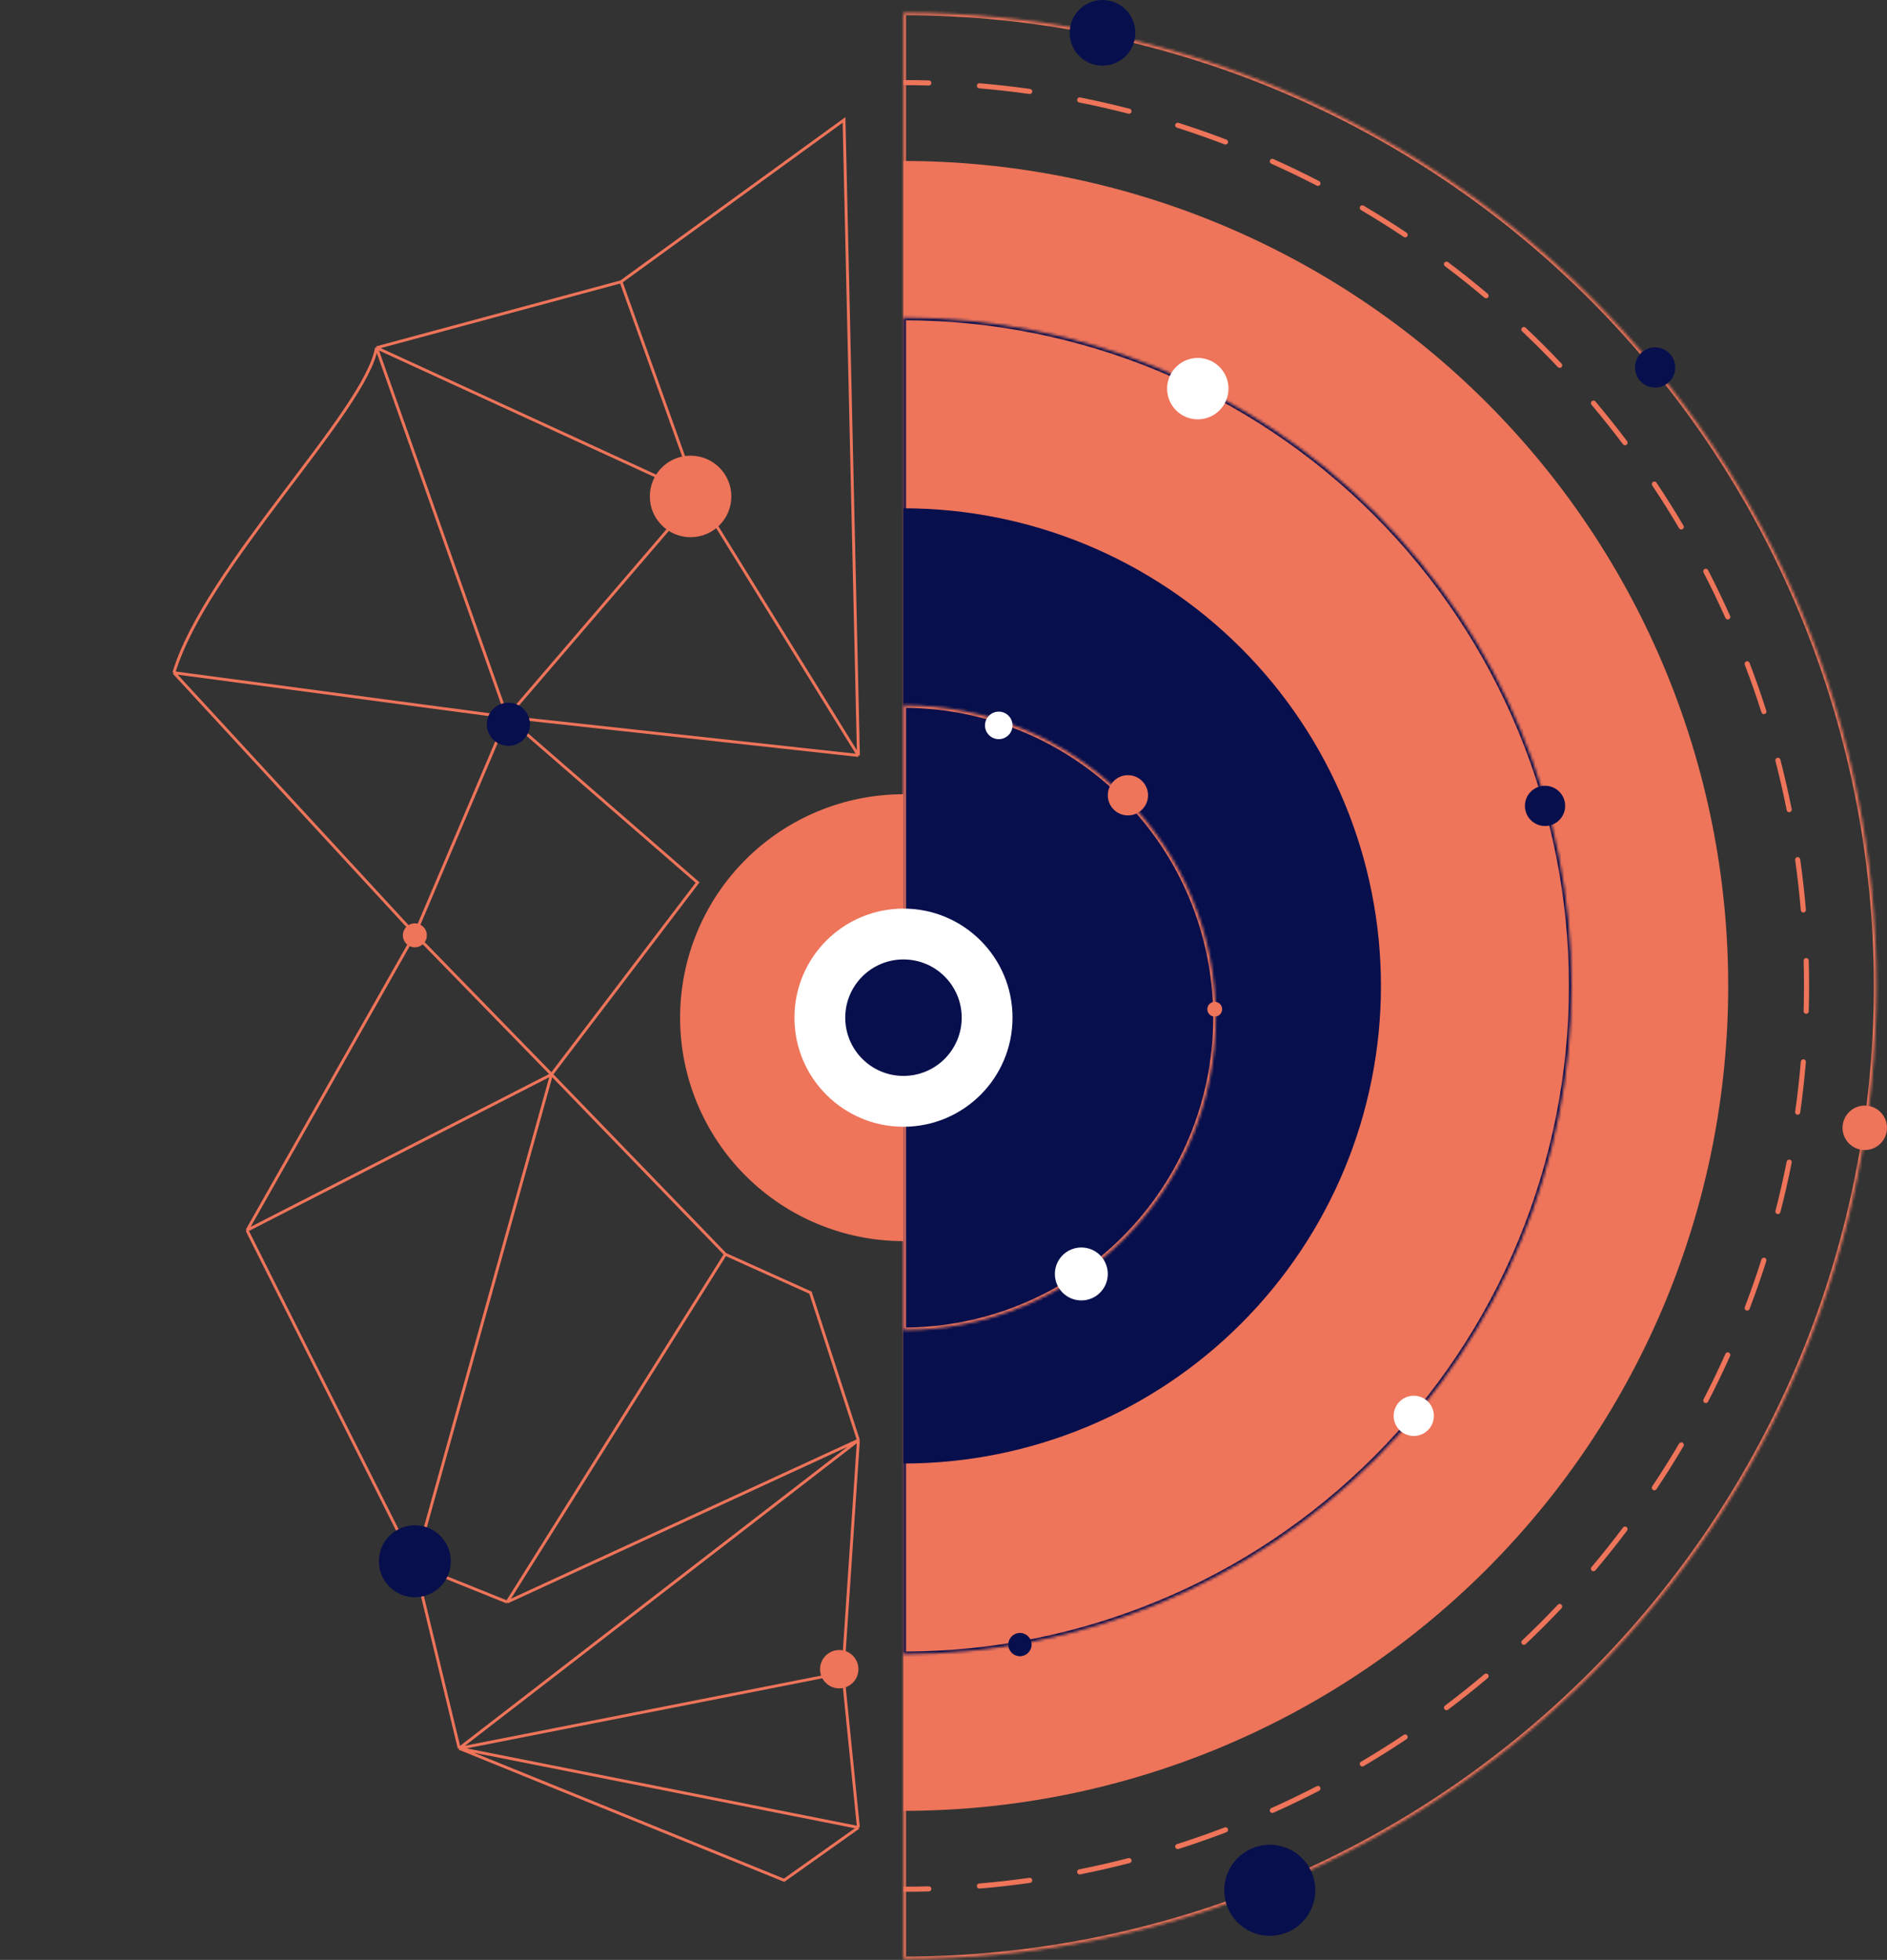 <svg xmlns="http://www.w3.org/2000/svg" fill="none" viewBox="0 0 652 677">
<rect x="0" y="0" width="652" height="677" fill="#333333" stroke="none"/>
<mask fill="white" id="path-1-inside-1_823_398">
<path d="M312.171 676.731C401.328 676.731 486.835 641.313 549.879 578.269C612.923 515.224 648.341 429.718 648.341 340.56C648.341 251.402 612.923 165.896 549.879 102.852C486.835 39.807 401.329 4.39 312.171 4.39L312.171 340.56V676.731Z"></path>
</mask>
<path mask="url(#path-1-inside-1_823_398)" stroke-width="1.766" stroke="#EE745A" d="M312.171 676.731C401.328 676.731 486.835 641.313 549.879 578.269C612.923 515.224 648.341 429.718 648.341 340.56C648.341 251.402 612.923 165.896 549.879 102.852C486.835 39.807 401.329 4.39 312.171 4.39L312.171 340.56V676.731Z"></path>
<path fill="#EE745A" d="M532.809 561.197L532.497 560.885L532.809 561.197ZM624.2 340.56H623.758H624.2ZM532.809 119.924L533.121 119.611L532.809 119.924ZM320.936 652.907C321.18 652.9 321.372 652.697 321.365 652.453C321.359 652.209 321.156 652.017 320.912 652.024L320.936 652.907ZM338.363 651.045C338.12 651.065 337.939 651.279 337.96 651.522C337.98 651.765 338.194 651.945 338.437 651.925L338.363 651.045ZM355.854 649.963C356.095 649.929 356.263 649.705 356.229 649.464C356.195 649.222 355.972 649.054 355.73 649.088L355.854 649.963ZM372.96 646.161C372.721 646.208 372.565 646.441 372.613 646.68C372.66 646.919 372.893 647.074 373.132 647.027L372.96 646.161ZM390.22 643.126C390.456 643.065 390.598 642.824 390.537 642.588C390.476 642.352 390.236 642.21 389.999 642.271L390.22 643.126ZM406.794 637.432C406.562 637.506 406.433 637.755 406.507 637.987C406.581 638.219 406.83 638.348 407.062 638.274L406.794 637.432ZM423.605 632.484C423.833 632.397 423.947 632.142 423.86 631.914C423.773 631.687 423.518 631.572 423.29 631.659L423.605 632.484ZM439.437 624.971C439.215 625.071 439.115 625.332 439.215 625.554C439.314 625.777 439.575 625.877 439.798 625.777L439.437 624.971ZM455.589 618.173C455.806 618.061 455.891 617.795 455.779 617.578C455.667 617.361 455.401 617.276 455.184 617.388L455.589 618.173ZM470.481 608.934C470.271 609.058 470.201 609.329 470.325 609.539C470.449 609.749 470.72 609.819 470.93 609.695L470.481 608.934ZM485.771 600.37C485.974 600.235 486.028 599.961 485.893 599.758C485.757 599.555 485.483 599.5 485.28 599.636L485.771 600.37ZM499.534 589.523C499.339 589.669 499.3 589.946 499.446 590.141C499.593 590.336 499.87 590.375 500.065 590.228L499.534 589.523ZM513.767 579.3C513.954 579.143 513.977 578.864 513.82 578.678C513.663 578.492 513.384 578.468 513.198 578.626L513.767 579.3ZM526.23 566.978C526.053 567.146 526.045 567.425 526.212 567.603C526.38 567.78 526.659 567.788 526.837 567.62L526.23 566.978ZM539.232 555.225C539.399 555.048 539.391 554.768 539.214 554.601C539.037 554.433 538.758 554.441 538.59 554.618L539.232 555.225ZM550.237 541.586C550.08 541.772 550.103 542.051 550.29 542.208C550.476 542.366 550.754 542.342 550.912 542.156L550.237 541.586ZM561.84 528.453C561.987 528.258 561.947 527.982 561.753 527.835C561.558 527.688 561.281 527.727 561.134 527.922L561.84 528.453ZM571.247 513.669C571.112 513.872 571.166 514.146 571.369 514.281C571.572 514.417 571.846 514.362 571.982 514.16L571.247 513.669ZM581.307 499.318C581.431 499.108 581.361 498.838 581.151 498.714C580.941 498.59 580.67 498.66 580.546 498.87L581.307 499.318ZM589 483.573C588.888 483.789 588.973 484.056 589.189 484.168C589.406 484.279 589.672 484.195 589.784 483.978L589 483.573ZM597.389 468.187C597.488 467.964 597.389 467.703 597.166 467.603C596.943 467.504 596.682 467.603 596.583 467.826L597.389 468.187ZM603.271 451.679C603.184 451.907 603.298 452.162 603.526 452.249C603.754 452.336 604.009 452.222 604.096 451.994L603.271 451.679ZM609.885 435.451C609.959 435.218 609.831 434.97 609.598 434.896C609.366 434.822 609.118 434.95 609.044 435.182L609.885 435.451ZM613.883 418.388C613.822 418.624 613.964 418.865 614.2 418.926C614.436 418.987 614.677 418.845 614.738 418.609L613.883 418.388ZM618.638 401.521C618.686 401.281 618.531 401.049 618.291 401.001C618.052 400.954 617.82 401.109 617.772 401.348L618.638 401.521ZM620.7 384.119C620.666 384.36 620.834 384.584 621.075 384.618C621.317 384.652 621.54 384.484 621.574 384.242L620.7 384.119ZM623.536 366.826C623.557 366.583 623.376 366.369 623.133 366.348C622.89 366.328 622.677 366.508 622.656 366.751L623.536 366.826ZM623.636 349.3C623.629 349.544 623.821 349.747 624.065 349.754C624.308 349.761 624.512 349.569 624.518 349.325L623.636 349.3ZM624.518 331.796C624.512 331.552 624.308 331.36 624.065 331.367C623.821 331.374 623.629 331.577 623.636 331.821L624.518 331.796ZM622.656 314.37C622.677 314.613 622.89 314.793 623.133 314.772C623.376 314.752 623.557 314.538 623.536 314.295L622.656 314.37ZM621.574 296.879C621.54 296.637 621.317 296.469 621.075 296.503C620.834 296.537 620.666 296.761 620.7 297.002L621.574 296.879ZM617.772 279.773C617.82 280.012 618.052 280.167 618.291 280.12C618.531 280.072 618.686 279.839 618.638 279.6L617.772 279.773ZM614.738 262.512C614.677 262.276 614.436 262.134 614.2 262.195C613.964 262.256 613.822 262.497 613.883 262.733L614.738 262.512ZM609.044 245.938C609.118 246.171 609.366 246.299 609.598 246.225C609.831 246.151 609.959 245.903 609.885 245.67L609.044 245.938ZM604.096 229.127C604.009 228.899 603.754 228.785 603.526 228.872C603.298 228.959 603.184 229.214 603.271 229.442L604.096 229.127ZM596.583 213.295C596.682 213.518 596.943 213.617 597.166 213.518C597.389 213.418 597.488 213.157 597.389 212.934L596.583 213.295ZM589.784 197.143C589.672 196.926 589.406 196.841 589.189 196.953C588.973 197.065 588.888 197.332 589 197.548L589.784 197.143ZM580.546 182.251C580.67 182.461 580.941 182.531 581.151 182.407C581.361 182.283 581.431 182.013 581.307 181.803L580.546 182.251ZM571.982 166.961C571.846 166.758 571.572 166.704 571.369 166.839C571.167 166.975 571.112 167.249 571.247 167.452L571.982 166.961ZM561.134 153.199C561.281 153.394 561.558 153.433 561.753 153.286C561.948 153.139 561.987 152.862 561.84 152.668L561.134 153.199ZM550.912 138.965C550.755 138.779 550.476 138.755 550.29 138.912C550.103 139.07 550.08 139.348 550.237 139.535L550.912 138.965ZM538.59 126.502C538.758 126.68 539.037 126.687 539.214 126.52C539.391 126.352 539.399 126.073 539.232 125.896L538.59 126.502ZM526.837 113.501C526.66 113.333 526.38 113.341 526.213 113.518C526.045 113.695 526.053 113.975 526.23 114.142L526.837 113.501ZM513.198 102.495C513.384 102.653 513.663 102.629 513.82 102.443C513.977 102.256 513.954 101.978 513.768 101.82L513.198 102.495ZM500.065 90.892C499.87 90.746 499.593 90.785 499.446 90.98C499.3 91.175 499.339 91.451 499.534 91.598L500.065 90.892ZM485.281 81.485C485.483 81.62 485.757 81.566 485.893 81.363C486.028 81.16 485.974 80.886 485.771 80.751L485.281 81.485ZM470.93 71.426C470.72 71.302 470.449 71.372 470.325 71.582C470.201 71.792 470.271 72.062 470.481 72.186L470.93 71.426ZM455.184 63.733C455.401 63.844 455.667 63.76 455.779 63.543C455.891 63.326 455.806 63.06 455.589 62.948L455.184 63.733ZM439.798 55.344C439.576 55.244 439.314 55.344 439.215 55.566C439.115 55.789 439.215 56.05 439.437 56.15L439.798 55.344ZM423.29 49.461C423.518 49.548 423.773 49.434 423.86 49.206C423.947 48.978 423.833 48.723 423.605 48.636L423.29 49.461ZM407.062 42.847C406.83 42.773 406.581 42.901 406.507 43.134C406.433 43.366 406.562 43.615 406.794 43.689L407.062 42.847ZM390 38.85C390.236 38.911 390.477 38.769 390.537 38.532C390.598 38.296 390.456 38.056 390.22 37.995L390 38.85ZM373.132 34.094C372.893 34.046 372.66 34.202 372.613 34.441C372.565 34.68 372.721 34.913 372.96 34.96L373.132 34.094ZM355.73 32.033C355.972 32.067 356.195 31.899 356.229 31.657C356.263 31.416 356.095 31.192 355.854 31.158L355.73 32.033ZM338.437 29.196C338.194 29.176 337.98 29.356 337.96 29.599C337.939 29.842 338.12 30.056 338.363 30.076L338.437 29.196ZM320.912 29.097C321.156 29.104 321.359 28.912 321.366 28.668C321.372 28.424 321.18 28.221 320.937 28.214L320.912 29.097ZM312.172 653.03C315.098 653.03 318.02 652.989 320.936 652.907L320.912 652.024C318.003 652.106 315.09 652.147 312.172 652.147V653.03ZM338.437 651.925C344.271 651.433 350.079 650.778 355.854 649.963L355.73 649.088C349.972 649.901 344.18 650.554 338.363 651.045L338.437 651.925ZM373.132 647.027C378.87 645.885 384.568 644.584 390.22 643.126L389.999 642.271C384.363 643.725 378.681 645.022 372.96 646.161L373.132 647.027ZM407.062 638.274C412.632 636.498 418.148 634.568 423.605 632.484L423.29 631.659C417.849 633.737 412.348 635.662 406.794 637.432L407.062 638.274ZM439.798 625.777C445.13 623.391 450.396 620.856 455.589 618.173L455.184 617.388C450.005 620.064 444.754 622.592 439.437 624.971L439.798 625.777ZM470.93 609.695C475.957 606.73 480.907 603.62 485.771 600.37L485.28 599.636C480.43 602.877 475.495 605.977 470.481 608.934L470.93 609.695ZM500.065 590.228C504.724 586.721 509.294 583.078 513.767 579.3L513.198 578.626C508.737 582.393 504.18 586.026 499.534 589.523L500.065 590.228ZM526.837 567.62C528.957 565.615 531.052 563.578 533.121 561.51L532.497 560.885C530.433 562.948 528.344 564.979 526.23 566.978L526.837 567.62ZM533.121 561.51C535.19 559.44 537.227 557.345 539.232 555.225L538.59 554.618C536.591 556.733 534.56 558.822 532.497 560.885L533.121 561.51ZM550.912 542.156C554.689 537.683 558.333 533.113 561.84 528.453L561.134 527.922C557.637 532.569 554.004 537.126 550.237 541.586L550.912 542.156ZM571.982 514.16C575.232 509.295 578.341 504.346 581.307 499.318L580.546 498.87C577.589 503.883 574.488 508.818 571.247 513.669L571.982 514.16ZM589.784 483.978C592.467 478.784 595.003 473.518 597.389 468.187L596.583 467.826C594.204 473.143 591.675 478.394 589 483.573L589.784 483.978ZM604.096 451.994C606.179 446.537 608.11 441.02 609.885 435.451L609.044 435.182C607.273 440.736 605.348 446.237 603.271 451.679L604.096 451.994ZM614.738 418.609C616.196 412.957 617.497 407.259 618.638 401.521L617.772 401.348C616.634 407.07 615.337 412.752 613.883 418.388L614.738 418.609ZM621.574 384.242C622.389 378.467 623.044 372.66 623.536 366.826L622.656 366.751C622.166 372.569 621.513 378.36 620.7 384.119L621.574 384.242ZM624.518 349.325C624.6 346.408 624.641 343.486 624.641 340.56H623.758C623.758 343.478 623.717 346.392 623.636 349.3L624.518 349.325ZM624.641 340.56C624.641 337.634 624.6 334.713 624.518 331.796L623.636 331.821C623.717 334.729 623.758 337.643 623.758 340.56H624.641ZM623.536 314.295C623.044 308.461 622.389 302.653 621.574 296.879L620.7 297.002C621.513 302.761 622.166 308.552 622.656 314.37L623.536 314.295ZM618.638 279.6C617.497 273.862 616.196 268.164 614.738 262.512L613.883 262.733C615.337 268.369 616.634 274.051 617.772 279.773L618.638 279.6ZM609.885 245.67C608.11 240.101 606.179 234.584 604.096 229.127L603.271 229.442C605.348 234.884 607.273 240.385 609.044 245.938L609.885 245.67ZM597.389 212.934C595.003 207.602 592.467 202.336 589.784 197.143L589 197.548C591.675 202.727 594.204 207.978 596.583 213.295L597.389 212.934ZM581.307 181.803C578.341 176.775 575.232 171.826 571.982 166.961L571.247 167.452C574.488 172.303 577.589 177.238 580.546 182.251L581.307 181.803ZM561.84 152.668C558.333 148.008 554.689 143.438 550.912 138.965L550.237 139.535C554.004 143.995 557.637 148.552 561.134 153.199L561.84 152.668ZM539.232 125.896C537.227 123.775 535.19 121.68 533.121 119.611L532.497 120.236C534.56 122.299 536.591 124.388 538.59 126.502L539.232 125.896ZM533.121 119.611C531.052 117.542 528.957 115.505 526.837 113.501L526.23 114.142C528.344 116.141 530.433 118.173 532.497 120.236L533.121 119.611ZM513.768 101.82C509.294 98.043 504.725 94.399 500.065 90.892L499.534 91.598C504.18 95.095 508.737 98.728 513.198 102.495L513.768 101.82ZM485.771 80.751C480.907 77.5 475.957 74.391 470.93 71.426L470.481 72.186C475.495 75.144 480.43 78.244 485.281 81.485L485.771 80.751ZM455.589 62.948C450.396 60.265 445.13 57.729 439.798 55.344L439.437 56.15C444.754 58.529 450.005 61.057 455.184 63.733L455.589 62.948ZM423.605 48.636C418.148 46.553 412.632 44.623 407.062 42.847L406.794 43.689C412.348 45.459 417.849 47.384 423.29 49.461L423.605 48.636ZM390.22 37.995C384.568 36.536 378.87 35.235 373.132 34.094L372.96 34.96C378.681 36.098 384.364 37.396 390 38.85L390.22 37.995ZM355.854 31.158C350.079 30.343 344.271 29.688 338.437 29.196L338.363 30.076C344.181 30.567 349.972 31.22 355.73 32.033L355.854 31.158ZM320.937 28.214C318.02 28.132 315.098 28.091 312.172 28.091L312.172 28.974C315.09 28.974 318.003 29.015 320.912 29.097L320.937 28.214ZM532.809 561.197L532.184 560.573L532.809 561.197ZM624.2 340.56H623.316H624.2ZM532.809 119.924L533.433 119.299L532.809 119.924ZM320.949 653.348C321.436 653.335 321.821 652.928 321.807 652.441C321.793 651.953 321.387 651.569 320.899 651.583L320.949 653.348ZM338.326 650.605C337.84 650.646 337.479 651.073 337.52 651.559C337.561 652.045 337.988 652.406 338.474 652.365L338.326 650.605ZM355.915 650.4C356.398 650.332 356.734 649.885 356.666 649.402C356.598 648.919 356.151 648.583 355.668 648.651L355.915 650.4ZM372.874 645.728C372.395 645.823 372.085 646.288 372.18 646.766C372.275 647.244 372.74 647.555 373.218 647.46L372.874 645.728ZM390.33 643.554C390.803 643.432 391.087 642.95 390.965 642.478C390.843 642.006 390.361 641.722 389.889 641.844L390.33 643.554ZM406.66 637.011C406.195 637.16 405.938 637.656 406.087 638.121C406.235 638.586 406.731 638.842 407.196 638.694L406.66 637.011ZM423.763 632.897C424.218 632.723 424.447 632.213 424.273 631.757C424.099 631.301 423.588 631.073 423.133 631.247L423.763 632.897ZM439.257 624.568C438.812 624.767 438.612 625.29 438.812 625.735C439.011 626.18 439.533 626.379 439.978 626.18L439.257 624.568ZM455.792 618.565C456.225 618.341 456.395 617.809 456.171 617.375C455.947 616.942 455.415 616.772 454.981 616.996L455.792 618.565ZM470.257 608.554C469.837 608.802 469.697 609.343 469.945 609.763C470.193 610.184 470.734 610.323 471.154 610.075L470.257 608.554ZM486.016 600.737C486.422 600.466 486.531 599.918 486.26 599.512C485.989 599.107 485.441 598.998 485.035 599.269L486.016 600.737ZM499.268 589.17C498.878 589.463 498.8 590.017 499.094 590.407C499.387 590.796 499.941 590.874 500.33 590.581L499.268 589.17ZM514.052 579.638C514.425 579.323 514.472 578.766 514.157 578.393C513.843 578.021 513.285 577.974 512.913 578.288L514.052 579.638ZM525.927 566.658C525.572 566.993 525.557 567.552 525.892 567.906C526.227 568.26 526.786 568.276 527.14 567.941L525.927 566.658ZM539.553 555.529C539.888 555.174 539.872 554.615 539.518 554.28C539.163 553.945 538.604 553.961 538.269 554.315L539.553 555.529ZM549.9 541.301C549.585 541.674 549.632 542.231 550.005 542.546C550.377 542.86 550.934 542.813 551.249 542.441L549.9 541.301ZM562.193 528.719C562.486 528.329 562.408 527.775 562.018 527.482C561.628 527.189 561.075 527.267 560.781 527.657L562.193 528.719ZM570.88 513.424C570.609 513.829 570.718 514.378 571.124 514.649C571.529 514.92 572.078 514.81 572.349 514.405L570.88 513.424ZM581.687 499.543C581.935 499.123 581.795 498.581 581.375 498.333C580.955 498.086 580.413 498.225 580.166 498.645L581.687 499.543ZM588.607 483.37C588.384 483.803 588.553 484.336 588.987 484.56C589.42 484.784 589.953 484.614 590.177 484.181L588.607 483.37ZM597.792 468.367C597.991 467.922 597.792 467.399 597.346 467.2C596.901 467.001 596.379 467.2 596.18 467.646L597.792 468.367ZM602.858 451.521C602.684 451.977 602.913 452.487 603.368 452.661C603.824 452.835 604.335 452.607 604.508 452.151L602.858 451.521ZM610.306 435.585C610.454 435.12 610.197 434.623 609.733 434.475C609.268 434.327 608.771 434.584 608.623 435.048L610.306 435.585ZM613.455 418.278C613.333 418.75 613.617 419.232 614.09 419.353C614.562 419.475 615.043 419.191 615.165 418.719L613.455 418.278ZM619.071 401.607C619.167 401.128 618.856 400.663 618.378 400.568C617.899 400.473 617.434 400.784 617.339 401.262L619.071 401.607ZM620.262 384.057C620.194 384.54 620.53 384.987 621.013 385.055C621.496 385.123 621.943 384.787 622.011 384.304L620.262 384.057ZM623.976 366.863C624.017 366.377 623.656 365.949 623.17 365.908C622.684 365.867 622.257 366.228 622.216 366.714L623.976 366.863ZM623.194 349.288C623.181 349.776 623.565 350.182 624.052 350.195C624.54 350.209 624.946 349.825 624.96 349.337L623.194 349.288ZM624.96 331.783C624.946 331.296 624.54 330.912 624.052 330.925C623.565 330.939 623.181 331.345 623.194 331.833L624.96 331.783ZM622.216 314.407C622.257 314.893 622.684 315.253 623.17 315.212C623.656 315.171 624.017 314.744 623.976 314.258L622.216 314.407ZM622.011 296.817C621.943 296.334 621.496 295.998 621.013 296.066C620.531 296.134 620.194 296.581 620.262 297.064L622.011 296.817ZM617.339 279.859C617.434 280.337 617.899 280.648 618.378 280.553C618.856 280.457 619.167 279.993 619.071 279.514L617.339 279.859ZM615.165 262.402C615.043 261.93 614.562 261.646 614.09 261.767C613.617 261.889 613.333 262.371 613.455 262.843L615.165 262.402ZM608.623 246.073C608.771 246.537 609.268 246.794 609.733 246.646C610.197 246.498 610.454 246.001 610.306 245.536L608.623 246.073ZM604.509 228.97C604.335 228.514 603.824 228.286 603.369 228.459C602.913 228.633 602.684 229.144 602.858 229.599L604.509 228.97ZM596.18 213.475C596.379 213.92 596.901 214.12 597.346 213.921C597.792 213.721 597.991 213.199 597.792 212.754L596.18 213.475ZM590.177 196.94C589.953 196.507 589.42 196.337 588.987 196.561C588.553 196.785 588.384 197.318 588.607 197.751L590.177 196.94ZM580.166 182.476C580.413 182.896 580.955 183.035 581.375 182.788C581.795 182.54 581.935 181.998 581.687 181.578L580.166 182.476ZM572.349 166.716C572.078 166.31 571.53 166.201 571.124 166.472C570.718 166.743 570.609 167.292 570.88 167.697L572.349 166.716ZM560.782 153.464C561.075 153.854 561.629 153.932 562.018 153.639C562.408 153.345 562.486 152.792 562.193 152.402L560.782 153.464ZM551.249 138.68C550.935 138.307 550.377 138.26 550.005 138.575C549.632 138.89 549.585 139.447 549.9 139.82L551.249 138.68ZM538.269 126.806C538.604 127.16 539.163 127.176 539.518 126.841C539.872 126.506 539.888 125.947 539.553 125.592L538.269 126.806ZM527.14 113.18C526.786 112.845 526.227 112.86 525.892 113.215C525.557 113.569 525.572 114.128 525.927 114.463L527.14 113.18ZM512.913 102.833C513.285 103.147 513.843 103.1 514.157 102.728C514.472 102.355 514.425 101.798 514.052 101.483L512.913 102.833ZM500.33 90.54C499.941 90.246 499.387 90.325 499.094 90.714C498.8 91.104 498.879 91.658 499.268 91.951L500.33 90.54ZM485.035 81.852C485.441 82.123 485.989 82.014 486.26 81.608C486.531 81.203 486.422 80.654 486.016 80.383L485.035 81.852ZM471.154 71.045C470.734 70.798 470.193 70.937 469.945 71.357C469.697 71.777 469.837 72.319 470.257 72.567L471.154 71.045ZM454.981 64.125C455.415 64.349 455.948 64.179 456.171 63.746C456.395 63.312 456.225 62.779 455.792 62.556L454.981 64.125ZM439.979 54.941C439.533 54.741 439.011 54.941 438.812 55.386C438.613 55.831 438.812 56.354 439.257 56.553L439.979 54.941ZM423.133 49.874C423.589 50.048 424.099 49.819 424.273 49.364C424.447 48.908 424.218 48.398 423.763 48.224L423.133 49.874ZM407.196 42.427C406.732 42.278 406.235 42.535 406.087 43C405.938 43.465 406.195 43.961 406.66 44.109L407.196 42.427ZM389.889 39.277C390.362 39.399 390.843 39.115 390.965 38.643C391.087 38.17 390.803 37.689 390.33 37.567L389.889 39.277ZM373.218 33.661C372.74 33.566 372.275 33.876 372.18 34.355C372.085 34.833 372.395 35.298 372.874 35.393L373.218 33.661ZM355.668 32.47C356.151 32.538 356.598 32.202 356.666 31.719C356.735 31.236 356.398 30.789 355.915 30.721L355.668 32.47ZM338.474 28.756C337.988 28.715 337.561 29.076 337.52 29.562C337.479 30.048 337.84 30.475 338.326 30.516L338.474 28.756ZM320.899 29.538C321.387 29.552 321.793 29.168 321.807 28.68C321.821 28.193 321.436 27.786 320.949 27.773L320.899 29.538ZM312.172 653.471C315.102 653.471 318.028 653.43 320.949 653.348L320.899 651.583C317.995 651.664 315.086 651.705 312.172 651.705V653.471ZM338.474 652.365C344.317 651.872 350.132 651.216 355.915 650.4L355.668 648.651C349.918 649.463 344.135 650.115 338.326 650.605L338.474 652.365ZM373.218 647.46C378.964 646.317 384.67 645.014 390.33 643.554L389.889 641.844C384.261 643.295 378.587 644.591 372.874 645.728L373.218 647.46ZM407.196 638.694C412.773 636.916 418.298 634.983 423.763 632.897L423.133 631.247C417.699 633.321 412.206 635.244 406.66 637.011L407.196 638.694ZM439.978 626.18C445.318 623.791 450.591 621.252 455.792 618.565L454.981 616.996C449.81 619.667 444.566 622.192 439.257 624.568L439.978 626.18ZM471.154 610.075C476.189 607.106 481.145 603.992 486.016 600.737L485.035 599.269C480.191 602.505 475.263 605.601 470.257 608.554L471.154 610.075ZM500.33 590.581C504.997 587.069 509.573 583.421 514.052 579.638L512.913 578.288C508.458 582.05 503.908 585.678 499.268 589.17L500.33 590.581ZM527.14 567.941C529.263 565.934 531.361 563.894 533.433 561.822L532.184 560.573C530.124 562.633 528.038 564.661 525.927 566.658L527.14 567.941ZM533.433 561.822C535.505 559.75 537.545 557.652 539.553 555.529L538.269 554.315C536.273 556.426 534.245 558.513 532.184 560.573L533.433 561.822ZM551.249 542.441C555.032 537.961 558.681 533.385 562.193 528.719L560.781 527.657C557.289 532.297 553.661 536.847 549.9 541.301L551.249 542.441ZM572.349 514.405C575.604 509.534 578.717 504.577 581.687 499.543L580.166 498.645C577.213 503.652 574.117 508.58 570.88 513.424L572.349 514.405ZM590.177 484.181C592.863 478.98 595.403 473.706 597.792 468.367L596.18 467.646C593.804 472.955 591.279 478.198 588.607 483.37L590.177 484.181ZM604.508 452.151C606.595 446.686 608.528 441.162 610.306 435.585L608.623 435.048C606.855 440.594 604.933 446.087 602.858 451.521L604.508 452.151ZM615.165 418.719C616.625 413.059 617.928 407.353 619.071 401.607L617.339 401.262C616.203 406.976 614.907 412.65 613.455 418.278L615.165 418.719ZM622.011 384.304C622.828 378.521 623.483 372.705 623.976 366.863L622.216 366.714C621.726 372.524 621.074 378.307 620.262 384.057L622.011 384.304ZM624.96 349.337C625.042 346.417 625.083 343.491 625.083 340.56H623.316C623.316 343.474 623.276 346.384 623.194 349.288L624.96 349.337ZM625.083 340.56C625.083 337.63 625.042 334.704 624.96 331.783L623.194 331.833C623.276 334.737 623.316 337.647 623.316 340.56H625.083ZM623.976 314.258C623.483 308.416 622.828 302.6 622.011 296.817L620.262 297.064C621.074 302.814 621.726 308.597 622.216 314.407L623.976 314.258ZM619.071 279.514C617.928 273.768 616.625 268.062 615.165 262.402L613.455 262.843C614.907 268.471 616.203 274.145 617.339 279.859L619.071 279.514ZM610.306 245.536C608.528 239.959 606.595 234.434 604.509 228.97L602.858 229.599C604.933 235.034 606.855 240.527 608.623 246.073L610.306 245.536ZM597.792 212.754C595.403 207.415 592.863 202.141 590.177 196.94L588.607 197.751C591.279 202.922 593.804 208.166 596.18 213.475L597.792 212.754ZM581.687 181.578C578.717 176.543 575.604 171.587 572.349 166.716L570.88 167.697C574.117 172.541 577.213 177.469 580.166 182.476L581.687 181.578ZM562.193 152.402C558.681 147.736 555.032 143.16 551.249 138.68L549.9 139.82C553.661 144.274 557.29 148.824 560.782 153.464L562.193 152.402ZM539.553 125.592C537.545 123.469 535.505 121.371 533.433 119.299L532.184 120.548C534.245 122.608 536.273 124.694 538.269 126.806L539.553 125.592ZM533.433 119.299C531.361 117.227 529.263 115.187 527.14 113.18L525.927 114.463C528.038 116.459 530.124 118.488 532.184 120.548L533.433 119.299ZM514.052 101.483C509.573 97.7 504.997 94.052 500.33 90.54L499.268 91.951C503.908 95.443 508.459 99.071 512.913 102.833L514.052 101.483ZM486.016 80.383C481.145 77.129 476.189 74.015 471.154 71.045L470.257 72.567C475.263 75.52 480.191 78.616 485.035 81.852L486.016 80.383ZM455.792 62.556C450.591 59.869 445.318 57.33 439.979 54.941L439.257 56.553C444.566 58.928 449.81 61.453 454.981 64.125L455.792 62.556ZM423.763 48.224C418.298 46.138 412.774 44.204 407.196 42.427L406.66 44.109C412.206 45.877 417.699 47.8 423.133 49.874L423.763 48.224ZM390.33 37.567C384.67 36.107 378.964 34.804 373.218 33.661L372.874 35.393C378.587 36.53 384.261 37.825 389.889 39.277L390.33 37.567ZM355.915 30.721C350.132 29.905 344.317 29.249 338.474 28.756L338.326 30.516C344.135 31.006 349.918 31.658 355.668 32.47L355.915 30.721ZM320.949 27.773C318.028 27.691 315.102 27.65 312.172 27.65L312.172 29.416C315.086 29.416 317.995 29.457 320.899 29.538L320.949 27.773Z"></path>
<path fill="#EE745A" d="M312.171 625.518C387.747 625.518 460.227 595.496 513.667 542.056C567.107 488.616 597.13 416.136 597.13 340.56C597.13 264.984 567.108 192.504 513.667 139.064C460.227 85.624 387.747 55.602 312.171 55.602L312.171 340.56V625.518Z"></path>
<mask fill="white" id="path-4-inside-2_823_398">
<path d="M312.17 571.38C373.387 571.38 432.097 547.062 475.384 503.775C518.671 460.488 542.99 401.778 542.99 340.56C542.99 279.343 518.671 220.633 475.384 177.346C432.097 134.059 373.387 109.74 312.17 109.74L312.17 340.56L312.17 571.38Z"></path>
</mask>
<path mask="url(#path-4-inside-2_823_398)" stroke-width="1.766" stroke="#070F4D" d="M312.17 571.38C373.387 571.38 432.097 547.062 475.384 503.775C518.671 460.488 542.99 401.778 542.99 340.56C542.99 279.343 518.671 220.633 475.384 177.346C432.097 134.059 373.387 109.74 312.17 109.74L312.17 340.56L312.17 571.38Z"></path>
<path fill="#070F4D" d="M312.169 505.536C355.924 505.536 397.886 488.155 428.825 457.216C459.764 426.277 477.145 384.314 477.145 340.56C477.145 296.806 459.764 254.843 428.825 223.904C397.886 192.965 355.924 175.584 312.169 175.584L312.169 340.56V505.536Z"></path>
<path fill="#EE745A" d="M312.17 274.35C291.699 274.35 272.067 282.482 257.592 296.957C243.118 311.431 234.986 331.063 234.986 351.534C234.986 372.004 243.118 391.636 257.592 406.111C272.067 420.586 291.699 428.718 312.17 428.718L312.17 351.534L312.17 274.35Z"></path>
<circle fill="#070F4D" r="11.34" cy="11.34" cx="380.941"></circle>
<circle fill="#070F4D" r="15.729" cy="652.954" cx="438.737"></circle>
<circle fill="#EE745A" r="7.682" cy="389.577" cx="644.319"></circle>
<circle fill="#070F4D" r="6.95" cy="126.933" cx="571.888"></circle>
<circle fill="white" r="10.608" cy="134.249" cx="413.862"></circle>
<circle fill="#070F4D" r="6.95" cy="278.374" cx="533.845"></circle>
<circle fill="white" r="6.95" cy="489.075" cx="488.487"></circle>
<circle fill="#070F4D" r="4.024" cy="568.088" cx="352.409"></circle>
<mask fill="white" id="path-15-inside-3_823_398">
<path d="M312.171 459.445C340.791 459.445 368.238 448.076 388.476 427.839C408.713 407.602 420.082 380.154 420.082 351.534C420.082 322.914 408.713 295.467 388.476 275.229C368.238 254.992 340.791 243.623 312.171 243.623L312.171 351.534L312.171 459.445Z"></path>
</mask>
<path mask="url(#path-15-inside-3_823_398)" stroke-width="1.766" stroke="#EE745A" d="M312.171 459.445C340.791 459.445 368.238 448.076 388.476 427.839C408.713 407.602 420.082 380.154 420.082 351.534C420.082 322.914 408.713 295.467 388.476 275.229C368.238 254.992 340.791 243.623 312.171 243.623L312.171 351.534L312.171 459.445Z"></path>
<ellipse fill="white" ry="37.677" rx="37.677" cy="351.534" cx="312.172"></ellipse>
<ellipse fill="#070F4D" ry="20.119" rx="20.119" cy="351.534" cx="312.17"></ellipse>
<circle fill="white" r="4.755" cy="250.573" cx="345.093"></circle>
<circle fill="white" r="9.145" cy="440.058" cx="373.625"></circle>
<circle fill="#EE745A" r="2.561" cy="348.608" cx="419.715"></circle>
<circle fill="#EE745A" r="6.95" cy="274.716" cx="389.722"></circle>
<path stroke="#EE745A" d="M296.603 260.955L291.632 41.421L214.588 97.34M296.603 260.955L175.238 247.701M296.603 260.955L241.022 171.071M214.588 97.34L241.022 171.071M214.588 97.34L130.088 120.122M175.238 247.701L241.022 171.071M175.238 247.701L130.088 120.122M175.238 247.701L241.022 304.862L190.564 371.137M175.238 247.701L143.343 322.673M175.238 247.701L60.086 232.375M241.022 171.071L130.088 120.122M130.088 120.122C126.36 142.076 70.994 195.924 60.086 232.375M60.086 232.375L143.343 322.673M143.343 322.673L85.353 424.985M143.343 322.673L190.564 371.137M85.353 424.985L143.343 540.551M85.353 424.985L190.564 371.137M143.343 540.551L158.669 603.925M143.343 540.551L190.564 371.137M143.343 540.551L175.238 553.391M158.669 603.925L270.921 649.489L296.603 631.264M158.669 603.925L296.603 631.264M158.669 603.925L296.603 497.472M158.669 603.925L291.218 577.83M296.603 631.264L291.218 577.83M296.603 497.472L291.218 577.83M296.603 497.472L175.238 553.391M296.603 497.472L280.034 446.524L250.625 433.269M250.625 433.269L175.238 553.391M250.625 433.269L190.564 371.137"></path>
<circle fill="#EE745A" r="14.083" cy="171.485" cx="238.613"></circle>
<circle fill="#070F4D" r="7.456" cy="250.186" cx="175.651"></circle>
<circle fill="#EE745A" r="4.142" cy="323.087" cx="143.341"></circle>
<circle fill="#070F4D" r="12.427" cy="539.308" cx="143.342"></circle>
<circle fill="#EE745A" r="6.627" cy="576.587" cx="289.975"></circle>
</svg>
